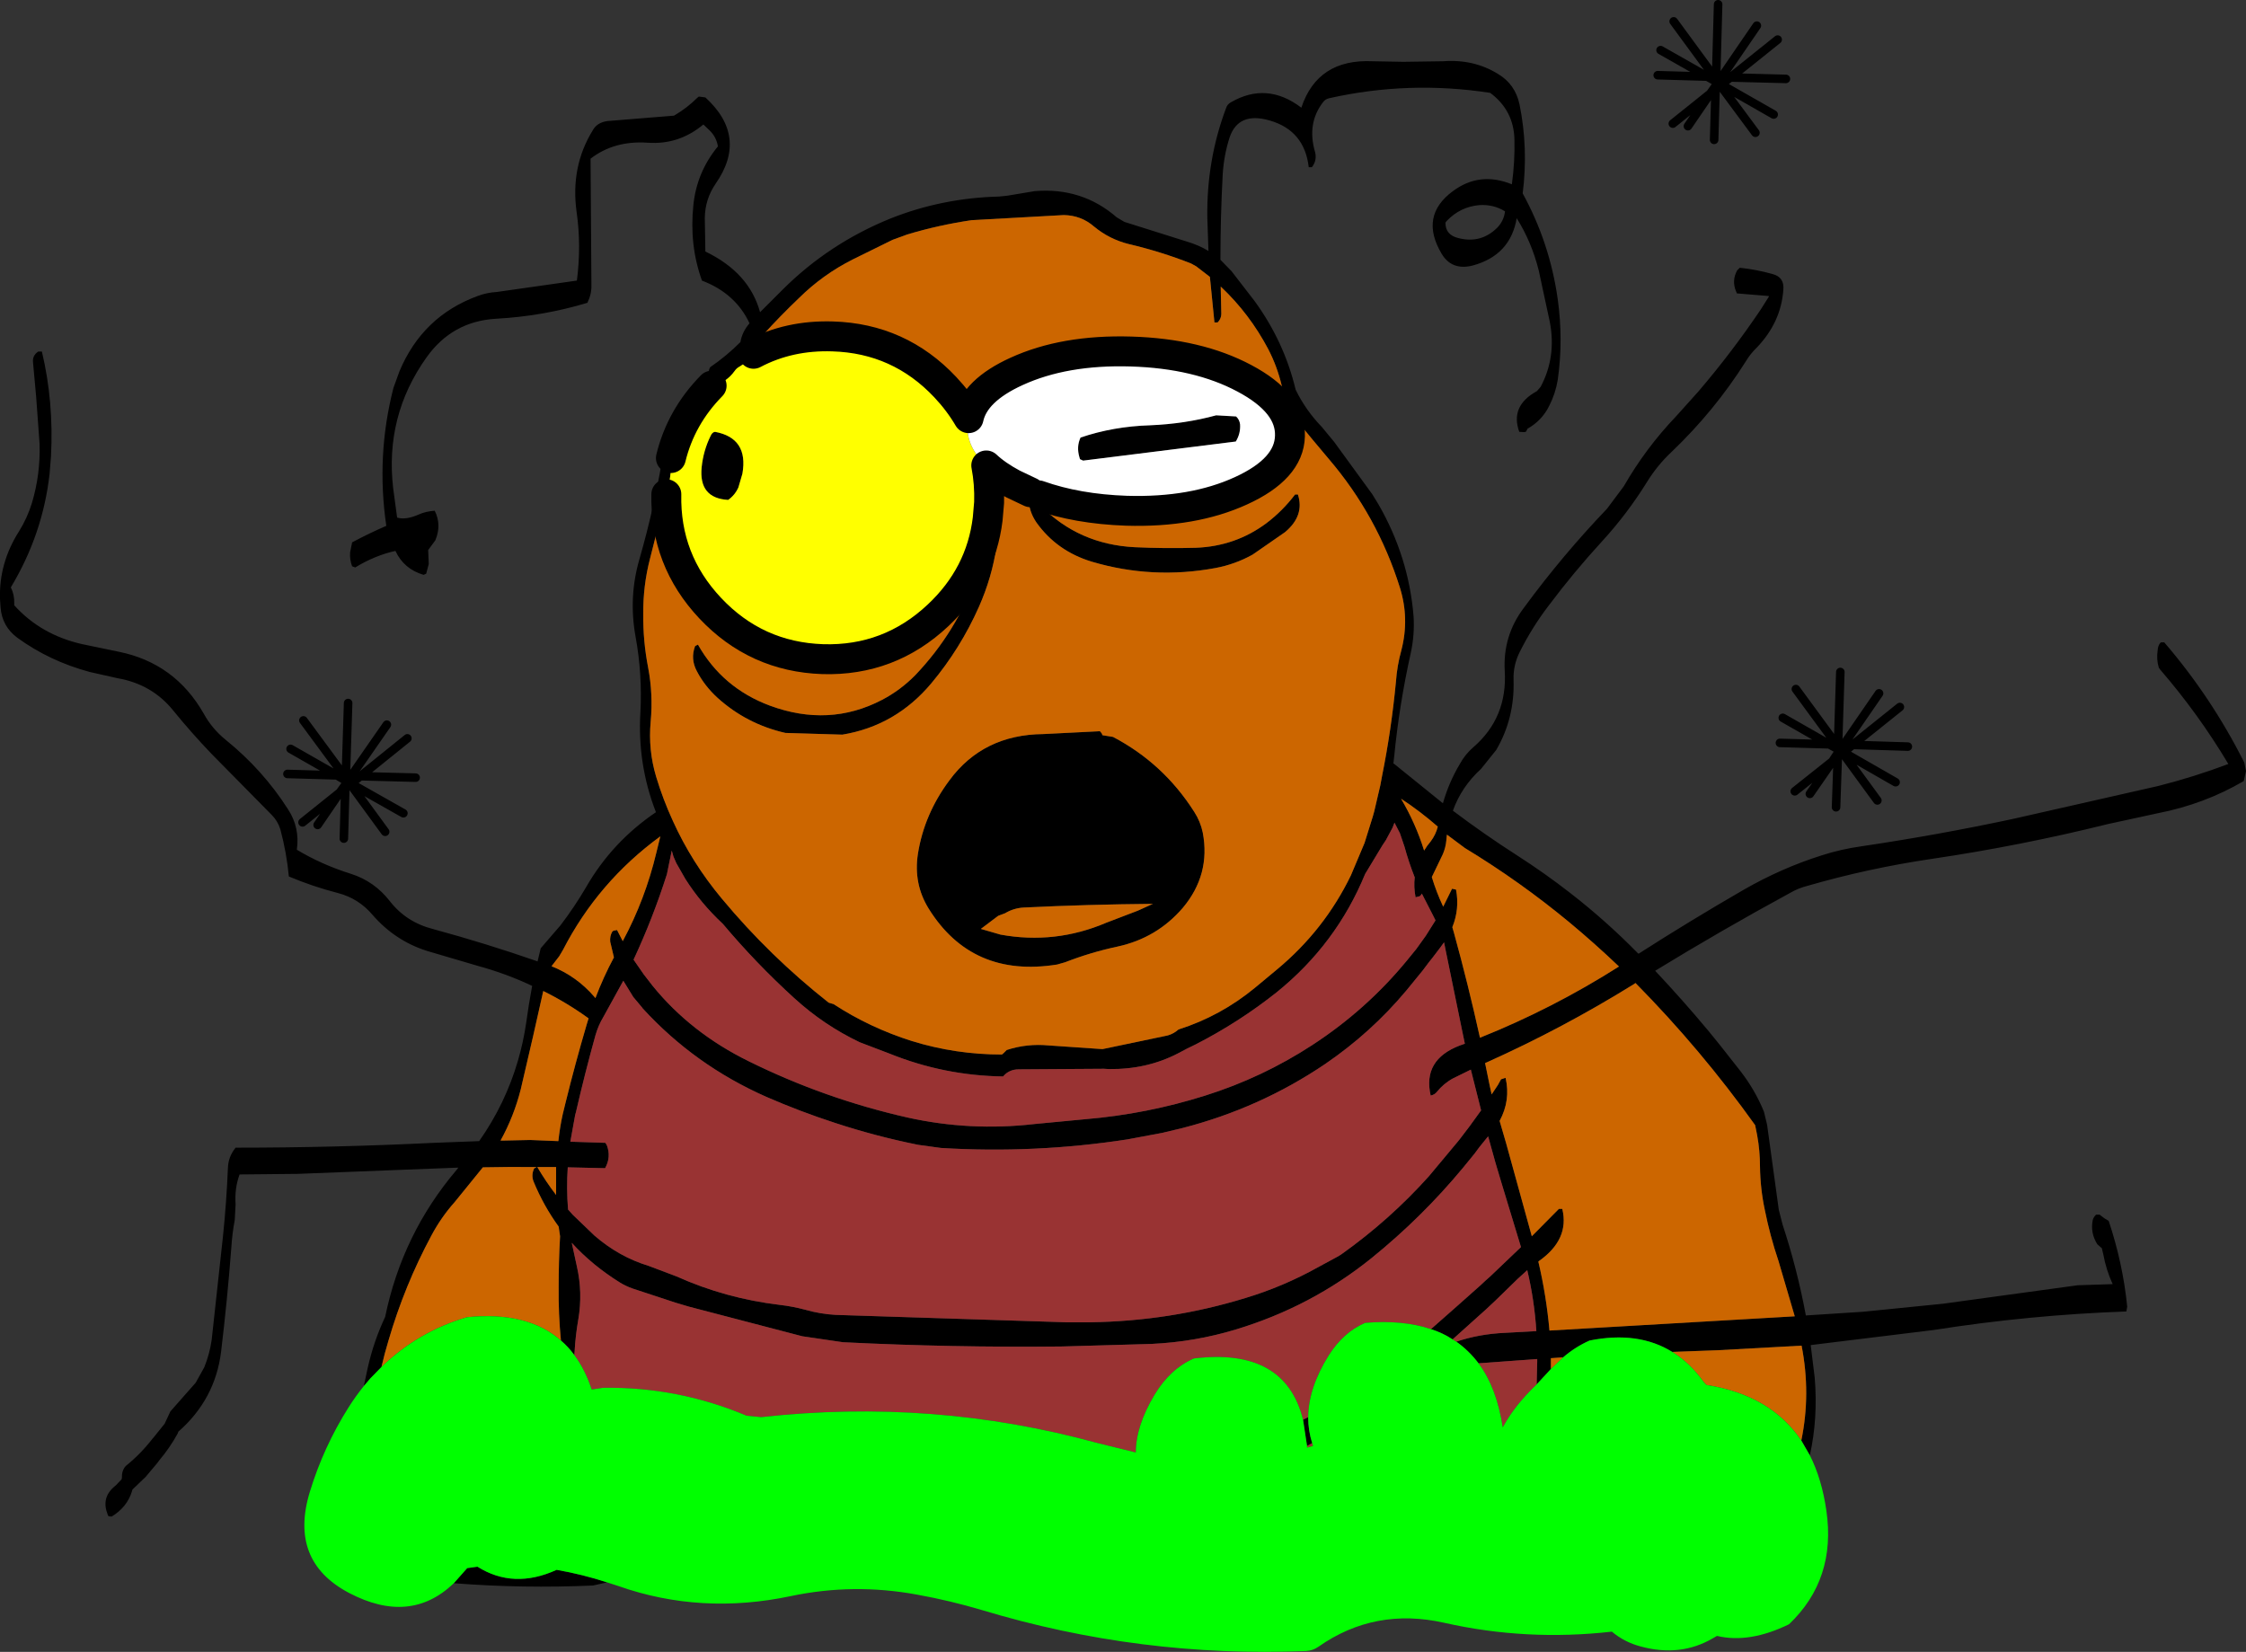 <?xml version="1.0" encoding="UTF-8" standalone="no"?>
<svg xmlns:xlink="http://www.w3.org/1999/xlink" height="289.95px" width="394.2px" xmlns="http://www.w3.org/2000/svg">
  <rect width="100%" height="100%" fill="#333333" stroke="none"/>
  <g transform="matrix(1.0, 0.0, 0.0, 1.0, -44.55, -130.7)">
    <path d="M169.45 198.4 L169.1 198.25 Q168.65 196.85 169.05 195.45 L169.2 195.15 Q172.05 193.2 174.5 190.75 174.8 188.95 176.1 187.45 173.65 182.2 167.75 179.95 165.5 173.7 166.25 166.65 166.85 160.9 170.55 156.4 170.3 154.75 169.05 153.55 L168.0 152.55 Q163.7 156.15 158.2 155.75 152.35 155.35 148.2 158.55 L148.35 180.75 Q148.4 182.3 147.65 183.85 139.85 186.2 131.6 186.65 123.9 187.1 119.4 193.45 112.1 203.7 113.55 216.35 L114.25 221.55 Q115.75 222.0 117.95 221.05 119.25 220.45 120.85 220.35 122.1 222.85 120.95 225.55 L119.7 227.25 119.8 229.7 119.35 231.4 118.9 231.6 Q115.45 230.6 113.95 227.4 110.35 228.2 106.9 230.3 L106.35 230.1 Q105.9 228.9 106.0 227.65 L106.35 225.9 Q109.25 224.35 112.35 223.0 110.55 210.7 113.6 198.8 L114.65 195.9 Q118.7 186.2 128.4 182.65 130.0 182.05 131.75 181.95 L145.8 179.95 Q146.6 173.8 145.75 167.9 144.65 159.95 148.6 153.55 149.35 152.2 151.15 151.95 L162.85 151.0 Q165.15 149.65 166.95 147.85 L167.2 147.65 168.35 147.8 Q175.9 154.7 170.15 162.95 168.3 165.65 168.25 168.95 L168.35 174.85 Q176.05 178.55 177.95 185.5 L181.85 181.6 Q190.0 173.45 200.85 169.05 209.9 165.45 219.9 165.2 L221.35 165.05 226.15 164.25 Q234.45 163.55 240.55 168.85 L241.9 169.65 252.85 173.1 Q254.9 173.7 256.65 174.75 L256.45 168.9 Q256.3 158.8 259.75 149.65 259.95 149.0 260.6 148.65 266.9 145.0 272.95 149.6 275.8 141.0 285.45 141.45 L290.85 141.55 297.85 141.45 Q303.25 141.05 307.5 143.7 310.5 145.5 311.25 149.05 312.8 156.7 311.8 164.65 316.55 173.3 317.95 183.2 318.95 190.4 317.95 197.4 317.55 199.8 316.45 201.95 315.2 204.5 312.65 205.95 L312.5 206.25 312.35 206.5 312.0 206.55 311.2 206.5 Q309.55 201.95 314.3 199.35 L314.95 198.6 Q317.75 193.35 316.55 187.15 L314.6 178.1 Q313.35 173.15 310.75 169.0 309.65 175.5 303.05 177.3 299.35 178.25 297.55 175.2 293.65 168.6 299.55 164.25 304.25 160.75 309.9 163.05 310.45 159.1 310.35 155.1 310.2 150.05 306.1 147.0 291.8 144.8 277.8 147.95 277.15 148.1 276.75 148.65 273.9 152.35 275.35 157.35 275.75 158.85 274.8 160.05 L274.25 160.05 Q273.5 153.6 267.4 151.85 261.9 150.25 260.35 154.85 259.35 158.0 259.15 161.3 258.75 168.8 258.75 176.3 L260.7 178.3 264.75 183.55 Q269.95 190.7 271.95 199.1 273.7 202.7 276.55 205.65 L278.7 208.25 285.4 217.45 286.5 219.25 Q291.8 228.45 292.65 238.9 292.85 242.15 292.15 245.35 290.15 254.3 289.25 263.45 L289.1 264.75 289.2 264.75 297.8 271.7 Q298.85 268.0 300.8 264.75 301.7 263.1 303.15 261.85 309.15 256.65 308.65 248.45 308.3 242.3 312.0 237.4 318.75 228.2 326.6 220.0 L329.55 216.05 Q333.4 209.35 338.7 203.8 L342.65 199.4 Q348.55 192.5 353.6 185.0 L355.05 182.7 354.85 182.65 349.4 182.2 349.25 181.85 Q348.45 179.95 349.45 178.15 L349.9 177.7 Q352.8 178.0 355.65 178.8 357.75 179.35 357.55 181.55 357.15 187.25 352.9 191.7 351.75 192.8 350.95 194.15 345.45 202.85 337.9 210.05 335.45 212.35 333.65 215.25 330.15 220.9 325.7 225.75 320.75 231.15 316.4 236.95 313.45 240.8 311.3 245.1 310.1 247.45 310.2 250.1 310.4 256.8 307.15 262.35 L304.5 265.65 Q301.05 268.8 299.55 273.0 305.05 277.15 310.9 280.9 315.65 283.95 320.15 287.45 326.4 292.3 332.0 298.0 L332.15 298.1 Q341.2 292.3 350.55 286.9 357.15 283.1 364.25 280.85 367.65 279.75 371.25 279.25 384.75 277.25 398.05 274.4 L423.4 268.65 Q429.7 267.05 435.65 264.8 430.4 256.0 423.7 248.25 L423.45 247.9 Q423.0 246.45 423.25 244.8 423.3 244.05 423.7 243.55 L423.85 243.45 424.2 243.45 424.4 243.45 Q432.7 253.1 438.45 264.55 L438.75 266.05 438.35 267.8 Q431.45 271.85 423.25 273.45 L414.5 275.35 Q399.2 279.15 383.65 281.45 372.45 283.1 361.75 286.2 360.15 286.6 358.7 287.45 346.65 294.0 335.05 301.1 339.9 306.25 344.4 311.65 L346.35 314.05 350.05 318.75 Q352.6 322.05 354.15 325.85 L354.7 328.15 356.75 343.05 357.4 345.6 Q360.0 353.5 361.5 361.6 L371.55 360.95 385.5 359.55 409.2 356.3 415.35 356.1 Q414.2 353.6 413.7 350.85 L413.45 349.8 412.65 349.1 Q411.4 347.1 411.85 344.85 412.0 344.35 412.35 344.0 412.4 343.9 412.5 343.9 L412.85 343.9 413.05 343.9 413.9 344.55 414.65 345.0 Q417.15 352.5 417.9 360.05 L417.75 360.9 Q400.8 361.5 383.95 364.15 L362.35 366.8 363.05 372.5 Q363.65 379.6 362.2 386.15 L360.7 383.55 Q362.4 375.35 360.75 366.9 L346.15 367.7 338.05 368.0 Q332.1 364.3 323.55 366.0 321.05 367.1 318.9 368.95 L316.75 369.1 316.75 371.0 314.25 373.7 314.35 369.7 314.35 369.25 304.05 370.0 Q302.35 367.75 300.15 366.2 304.15 364.85 308.7 364.65 L314.2 364.35 Q313.85 358.9 312.6 353.65 L310.9 355.2 307.0 359.0 305.4 360.5 299.5 365.8 Q297.75 364.65 295.7 364.0 L300.35 359.9 304.4 356.3 305.2 355.55 306.1 354.75 311.5 349.6 308.1 338.4 Q307.0 334.85 306.05 331.3 L305.75 330.2 305.7 330.2 304.85 331.25 304.2 332.05 303.35 333.2 301.35 335.65 Q294.15 344.35 285.25 351.55 274.7 360.05 261.5 364.05 254.25 366.25 246.6 366.6 L230.8 367.05 Q211.65 367.25 192.5 366.3 L185.35 365.25 165.45 360.05 163.1 359.35 155.5 356.85 Q154.4 356.45 153.4 355.85 148.5 352.8 144.9 348.85 L145.8 353.0 Q146.85 357.6 146.05 362.3 145.55 365.15 145.4 367.95 L145.35 368.55 Q144.3 367.1 143.0 366.0 142.55 361.35 142.6 356.65 142.6 352.1 142.85 347.7 L142.6 346.0 Q139.95 342.35 138.2 338.1 137.75 336.95 138.3 335.8 L138.75 335.55 Q134.0 335.5 129.3 335.6 L124.35 341.7 Q121.95 344.4 120.25 347.6 115.55 356.35 112.75 365.95 112.05 368.25 111.5 370.65 L109.55 372.65 108.4 374.0 109.1 370.75 Q110.15 366.1 112.15 361.85 115.15 347.3 124.65 336.1 L125.0 335.65 113.4 336.1 96.75 336.75 86.6 336.85 Q85.7 339.3 85.9 342.1 L85.75 344.85 Q85.3 347.25 85.15 349.7 84.45 358.85 83.35 368.0 82.3 376.35 75.85 382.0 L75.75 382.3 Q74.35 384.85 72.45 387.1 L72.2 387.45 70.1 389.95 67.8 392.15 67.7 392.5 Q66.85 395.25 64.15 396.9 L63.6 396.85 63.45 396.55 Q62.3 393.65 64.55 391.7 L64.95 391.35 65.9 390.35 65.95 390.05 Q65.9 389.05 66.4 388.3 L66.65 388.0 Q69.25 385.9 71.3 383.25 L71.6 382.9 73.45 380.6 74.45 378.45 78.9 373.4 80.4 370.7 Q81.35 368.35 81.7 365.9 L83.7 347.55 Q84.3 341.75 84.55 335.75 84.6 333.75 85.9 332.15 103.3 332.15 120.7 331.3 L128.65 331.0 Q133.25 324.45 135.45 316.9 136.4 313.65 136.9 310.25 137.35 306.95 137.95 303.75 133.4 301.6 128.45 300.25 L119.45 297.6 Q113.85 295.8 109.95 291.3 107.5 288.4 103.85 287.45 99.4 286.3 95.25 284.55 94.85 280.35 93.75 276.25 93.3 274.8 92.2 273.7 L81.75 263.1 Q78.15 259.35 74.9 255.35 71.2 250.8 65.2 249.75 L60.3 248.65 Q53.25 246.75 47.6 242.65 44.9 240.65 44.65 237.3 L44.55 235.85 Q44.35 229.5 47.9 223.95 49.35 221.6 50.15 219.0 51.65 214.0 51.5 208.65 L50.9 200.4 50.35 194.35 Q50.2 193.15 51.2 192.45 L51.3 192.4 51.9 192.4 Q54.0 201.2 53.5 210.8 L53.25 213.9 Q52.05 224.5 46.45 233.8 47.1 235.1 47.05 236.6 L47.05 236.95 Q51.7 242.1 58.9 243.75 L65.4 245.1 Q75.25 247.1 80.3 255.95 81.75 258.6 84.15 260.55 90.7 265.85 95.1 272.75 97.2 275.95 96.65 279.85 100.95 282.45 106.2 284.1 110.25 285.4 112.95 288.85 115.85 292.6 120.65 293.8 129.85 296.3 138.9 299.45 L139.45 297.15 142.9 293.15 Q145.35 289.95 147.4 286.45 152.0 278.45 159.7 273.25 L159.65 273.2 Q156.4 264.8 156.95 255.7 157.3 249.05 156.1 242.45 154.85 235.55 156.75 228.95 159.6 219.05 161.2 208.85 L161.4 208.65 161.95 208.55 162.3 211.1 Q162.45 213.65 161.8 216.35 L161.5 217.45 158.65 228.7 Q157.4 233.5 157.45 238.5 157.4 243.2 158.3 247.85 159.2 252.55 158.75 257.4 158.3 262.3 159.7 267.0 160.9 271.0 162.65 274.8 165.95 282.1 171.25 288.45 179.65 298.55 190.0 306.7 L190.85 306.95 Q197.2 311.1 204.65 313.45 212.3 315.8 220.4 315.8 L220.7 315.55 221.25 315.0 Q224.8 313.85 228.55 314.2 L238.05 314.85 249.5 312.45 Q250.55 312.15 251.4 311.4 258.8 309.05 264.85 304.05 L268.7 300.85 Q277.0 293.95 281.65 284.35 L284.05 278.65 285.5 274.0 285.75 273.1 286.8 268.6 287.1 267.0 Q288.75 258.8 289.55 250.4 289.75 247.55 290.5 244.85 291.95 239.3 290.25 233.85 286.3 221.25 277.8 211.3 L274.95 207.9 273.55 206.2 Q270.5 202.8 269.5 198.35 268.7 195.0 267.15 192.0 263.85 185.75 258.8 181.0 L258.9 185.6 Q258.95 186.6 258.25 187.3 L257.7 187.3 256.9 179.3 254.5 177.45 253.6 176.95 Q248.25 174.85 242.7 173.55 239.25 172.7 236.55 170.45 234.3 168.5 231.25 168.45 L215.05 169.35 Q209.3 170.2 203.8 171.85 L201.2 172.8 194.2 176.25 Q188.95 178.9 184.8 183.0 181.5 186.15 178.5 189.45 L178.45 191.85 178.3 192.05 177.55 192.25 177.4 191.5 176.8 192.8 Q176.0 194.05 174.35 195.05 173.85 195.3 173.5 195.8 172.05 197.85 169.55 198.45 L169.45 198.4 M151.1 408.45 L148.65 409.0 Q136.4 409.55 124.2 408.6 L126.55 405.95 128.35 405.7 Q134.7 409.7 142.25 406.25 146.8 407.05 151.1 408.45 M331.15 303.55 Q318.8 311.2 305.55 317.15 L305.2 317.3 306.0 321.2 306.35 322.8 307.45 321.15 308.0 320.15 308.6 319.95 308.8 319.9 Q309.7 323.85 307.75 327.45 L308.9 331.4 313.4 347.7 318.15 342.9 318.5 342.9 318.75 342.9 Q320.05 348.25 314.65 352.05 L314.55 352.15 Q315.95 358.1 316.5 364.25 L359.55 361.75 356.7 352.05 Q355.2 347.6 354.3 343.1 353.5 339.35 353.45 335.5 353.45 332.7 352.95 329.95 L352.6 328.2 Q343.1 314.9 331.6 303.25 L331.15 303.55 M226.85 217.65 L227.25 219.25 227.25 219.5 Q233.9 226.25 243.7 226.75 249.05 227.0 254.4 226.85 261.35 226.6 266.8 222.55 269.65 220.4 271.85 217.5 L272.1 217.5 272.35 217.5 Q273.55 221.2 270.1 224.1 L264.4 228.05 Q261.35 229.75 257.9 230.4 246.85 232.45 236.2 229.3 230.05 227.45 226.45 222.4 225.8 221.45 225.45 220.4 224.9 218.7 225.4 217.1 L225.6 216.65 Q225.8 216.5 226.05 216.4 L226.5 216.7 226.85 217.65 M218.35 218.95 L218.75 215.85 219.35 215.55 219.5 215.5 Q221.0 226.75 216.35 237.25 213.1 244.55 208.0 250.65 201.75 258.1 192.4 259.65 L182.4 259.35 Q175.6 257.8 170.5 253.2 168.2 251.1 166.85 248.5 165.7 246.35 166.55 244.1 L167.05 243.85 Q171.35 251.45 179.65 254.55 190.05 258.4 199.35 253.55 202.6 251.85 205.2 249.2 212.45 241.6 215.95 231.75 217.65 227.0 218.05 222.0 L218.1 221.8 218.35 218.95 M308.7 167.8 Q306.7 166.55 304.2 166.7 300.85 167.0 298.5 169.45 L298.25 169.75 Q298.2 171.95 300.55 172.5 304.5 173.5 307.35 170.65 308.5 169.45 308.7 167.8 M160.45 277.5 Q149.5 285.5 143.35 297.45 L142.7 298.55 141.35 300.3 Q145.75 302.05 148.85 305.65 L149.05 305.9 Q150.45 302.2 152.3 298.75 L151.65 296.0 Q151.55 295.05 152.0 294.25 152.1 294.1 152.3 294.05 L152.85 293.95 153.85 295.9 Q157.8 288.55 159.75 280.35 L160.45 277.5 M157.55 301.75 L159.1 303.75 Q165.8 312.0 176.0 317.0 189.25 323.55 203.8 326.85 214.8 329.3 226.1 328.0 L235.05 327.15 Q245.8 326.25 256.1 323.0 266.1 319.85 274.85 314.15 284.3 308.0 291.4 299.4 L293.15 297.25 294.8 294.95 296.5 292.25 296.05 291.35 294.1 287.55 293.95 287.8 293.75 288.0 293.0 288.2 Q292.65 286.4 292.85 284.7 291.8 282.05 291.05 279.3 L290.25 276.95 289.3 275.1 288.95 276.0 287.8 278.15 287.2 279.05 285.45 281.95 284.15 284.1 Q279.1 296.4 268.65 304.85 262.05 310.1 254.45 314.0 252.85 314.75 251.3 315.6 245.8 318.45 239.15 318.35 L238.3 318.3 223.35 318.4 Q221.65 318.4 220.6 319.65 210.25 319.5 200.7 315.65 L195.45 313.65 Q189.15 310.65 183.95 305.9 177.25 299.8 171.45 292.9 L171.35 292.8 Q167.55 289.25 164.85 285.0 L163.25 282.2 162.75 281.05 162.45 280.0 161.6 284.15 Q159.15 291.85 155.75 299.15 L157.55 301.75 M155.7 305.7 L153.95 302.85 150.45 309.2 Q149.55 310.7 149.05 312.45 147.2 319.1 145.65 325.85 L145.5 326.4 144.65 331.1 150.8 331.3 151.05 331.7 Q151.85 333.8 150.75 335.75 L144.2 335.6 Q143.95 339.25 144.25 343.0 L145.05 343.9 148.85 347.55 Q153.15 351.3 158.4 352.9 L163.3 354.75 Q171.85 358.6 181.45 359.75 183.65 360.0 185.9 360.6 188.5 361.35 191.25 361.5 L231.7 362.8 235.85 362.8 Q249.9 362.6 263.1 358.55 269.75 356.55 275.85 353.15 L279.45 351.2 280.0 350.85 Q288.5 344.8 295.35 337.15 L300.4 331.1 300.8 330.6 302.55 328.3 304.5 325.6 302.7 318.45 299.55 320.0 Q297.9 320.9 296.7 322.4 296.35 322.85 295.65 323.0 294.2 316.7 300.8 314.2 L301.65 313.9 301.15 311.5 298.25 297.35 298.0 296.1 297.35 297.0 295.9 298.9 295.3 299.65 294.25 301.05 291.35 304.6 Q285.2 311.95 277.15 317.45 265.7 325.2 252.1 328.7 L248.55 329.55 242.4 330.7 Q226.15 333.2 209.7 332.2 L205.7 331.65 Q198.25 330.15 191.1 327.8 184.95 325.8 179.1 323.25 166.5 317.7 157.35 307.7 L157.25 307.55 155.7 305.7 M147.85 309.45 Q144.05 306.7 139.9 304.65 L138.1 312.65 137.1 316.95 135.95 321.9 Q134.75 326.65 132.4 330.9 L133.0 330.9 137.6 330.8 142.55 331.0 Q142.8 328.65 143.3 326.35 L143.8 324.3 Q145.5 317.4 147.5 310.6 L147.85 309.45 M142.15 335.55 L138.85 335.55 Q140.35 338.1 142.15 340.45 L142.15 335.55 M273.25 379.9 L274.15 379.45 Q274.15 381.8 274.85 384.0 L273.95 384.5 273.25 379.9 M261.5 203.8 Q262.1 204.35 262.2 205.2 262.3 206.8 261.45 208.2 L234.65 211.55 234.1 211.3 234.0 210.95 Q233.45 209.1 234.2 207.5 239.95 205.55 246.4 205.35 252.5 205.1 258.0 203.6 L261.5 203.8 M246.9 289.35 Q235.5 289.45 224.2 290.0 222.45 290.1 220.95 291.0 L219.75 291.45 216.7 293.75 220.15 294.75 Q229.75 296.5 238.75 292.65 L244.25 290.55 246.9 289.35 M252.15 290.05 Q247.6 295.35 240.7 296.85 236.0 297.85 231.5 299.6 L230.1 300.0 Q215.15 302.4 207.55 290.2 204.85 285.85 205.65 280.6 206.75 273.6 211.2 267.65 217.1 259.65 227.65 259.55 L237.6 259.05 237.9 259.4 238.05 259.75 239.9 260.05 Q248.75 264.7 254.15 273.2 255.25 274.9 255.65 276.85 257.05 284.2 252.15 290.05 M296.9 275.8 Q293.75 273.05 290.45 270.9 293.0 275.2 294.5 280.0 295.0 279.15 295.65 278.4 296.55 277.2 296.9 275.8 M298.4 278.2 Q298.3 279.4 297.8 280.6 L295.85 284.65 Q296.65 287.3 297.85 289.85 L299.4 286.7 300.1 286.85 Q300.75 290.25 299.45 293.45 L299.7 294.3 Q302.25 303.55 304.3 312.85 317.05 307.75 328.7 300.35 324.45 296.3 320.0 292.6 311.3 285.4 301.65 279.55 L298.5 277.2 298.4 278.2 M170.05 206.5 Q175.95 207.6 174.85 213.85 L174.15 216.25 Q173.55 217.6 172.35 218.45 167.15 218.15 167.7 212.7 168.0 209.8 169.25 207.25 169.55 206.55 170.05 206.5" fill="#000000" fill-rule="evenodd" stroke="none"/>
    <path d="M176.8 192.8 L177.4 191.5 177.55 192.25 178.3 192.05 178.45 191.85 178.5 189.45 Q181.5 186.15 184.8 183.0 188.95 178.9 194.2 176.25 L201.2 172.8 203.8 171.85 Q209.3 170.2 215.05 169.35 L231.25 168.45 Q234.3 168.5 236.55 170.45 239.25 172.7 242.7 173.55 248.25 174.85 253.6 176.95 L254.5 177.45 256.9 179.3 257.7 187.3 258.25 187.3 Q258.95 186.6 258.9 185.6 L258.8 181.0 Q263.85 185.75 267.15 192.0 268.7 195.0 269.5 198.35 270.5 202.8 273.55 206.2 L274.95 207.9 277.8 211.3 Q286.3 221.25 290.25 233.85 291.95 239.3 290.5 244.85 289.75 247.55 289.55 250.4 288.75 258.8 287.1 267.0 L286.8 268.6 285.75 273.1 285.5 274.0 284.05 278.65 281.65 284.35 Q277.0 293.95 268.7 300.85 L264.85 304.05 Q258.8 309.05 251.4 311.4 250.55 312.15 249.5 312.45 L238.05 314.85 228.55 314.2 Q224.8 313.85 221.25 315.0 L220.7 315.55 220.4 315.8 Q212.3 315.8 204.65 313.45 197.2 311.1 190.85 306.95 L190.0 306.7 Q179.65 298.55 171.25 288.45 165.95 282.1 162.65 274.8 160.9 271.0 159.7 267.0 158.3 262.3 158.75 257.4 159.2 252.55 158.3 247.85 157.4 243.2 157.45 238.5 157.4 233.5 158.65 228.7 L161.5 217.45 Q161.25 229.0 169.2 237.45 177.25 246.0 188.95 246.4 200.65 246.75 209.2 238.7 216.7 231.65 217.9 221.8 L218.1 221.8 218.05 222.0 Q217.65 227.0 215.95 231.75 212.45 241.6 205.2 249.2 202.6 251.85 199.35 253.55 190.05 258.4 179.65 254.55 171.35 251.45 167.05 243.85 L166.55 244.1 Q165.7 246.35 166.85 248.5 168.2 251.1 170.5 253.2 175.6 257.8 182.4 259.35 L192.4 259.65 Q201.75 258.1 208.0 250.65 213.1 244.55 216.35 237.25 221.0 226.75 219.5 215.5 L219.35 215.55 218.75 215.85 218.35 218.95 218.15 218.9 Q218.25 215.5 217.65 212.4 219.45 214.1 222.35 215.65 L225.4 217.1 Q224.9 218.7 225.45 220.4 225.8 221.45 226.45 222.4 230.05 227.45 236.2 229.3 246.85 232.45 257.9 230.4 261.35 229.75 264.4 228.05 L270.1 224.1 Q273.55 221.2 272.35 217.5 L272.1 217.5 271.85 217.5 Q269.65 220.4 266.8 222.55 261.35 226.6 254.4 226.85 249.05 227.0 243.7 226.75 233.9 226.25 227.25 219.5 L227.25 219.25 226.85 217.65 Q233.6 220.05 242.25 220.35 253.95 220.7 262.35 216.85 270.8 213.0 270.95 207.25 271.15 201.45 262.95 197.1 254.8 192.75 243.05 192.4 231.35 192.05 222.95 195.9 215.6 199.25 214.55 204.1 212.85 201.2 210.45 198.65 202.4 190.1 190.7 189.75 183.05 189.5 176.8 192.8 M338.05 368.0 L346.15 367.7 360.75 366.9 Q362.4 375.35 360.7 383.55 355.3 375.55 344.05 373.8 L343.55 373.25 Q341.15 369.9 338.05 368.0 M331.15 303.55 L331.6 303.25 Q343.1 314.9 352.6 328.2 L352.95 329.95 Q353.45 332.7 353.45 335.5 353.5 339.35 354.3 343.1 355.2 347.6 356.7 352.05 L359.55 361.75 316.5 364.25 Q315.95 358.1 314.55 352.15 L314.65 352.05 Q320.05 348.25 318.75 342.9 L318.5 342.9 318.15 342.9 313.4 347.7 308.9 331.4 307.75 327.45 Q309.7 323.85 308.8 319.9 L308.6 319.95 308.0 320.15 307.45 321.15 306.35 322.8 306.0 321.2 305.2 317.3 305.55 317.15 Q318.8 311.2 331.15 303.55 M160.45 277.5 L159.75 280.35 Q157.8 288.55 153.85 295.9 L152.85 293.95 152.3 294.05 Q152.1 294.1 152.0 294.25 151.55 295.05 151.65 296.0 L152.3 298.75 Q150.45 302.2 149.05 305.9 L148.85 305.65 Q145.75 302.05 141.35 300.3 L142.7 298.55 143.35 297.45 Q149.5 285.5 160.45 277.5 M111.5 370.65 Q112.05 368.25 112.75 365.95 115.55 356.35 120.25 347.6 121.95 344.4 124.35 341.7 L129.3 335.6 Q134.0 335.5 138.75 335.55 L138.3 335.8 Q137.75 336.95 138.2 338.1 139.95 342.35 142.6 346.0 L142.85 347.7 Q142.6 352.1 142.6 356.65 142.55 361.35 143.0 366.0 137.15 360.85 126.55 361.9 117.95 364.4 111.5 370.65 M147.85 309.45 L147.5 310.6 Q145.5 317.4 143.8 324.3 L143.3 326.35 Q142.8 328.65 142.55 331.0 L137.6 330.8 133.0 330.9 132.4 330.9 Q134.75 326.65 135.95 321.9 L137.1 316.95 138.1 312.65 139.9 304.65 Q144.05 306.7 147.85 309.45 M305.7 330.2 L305.75 330.2 305.7 330.2 M316.75 371.0 L316.75 369.1 318.9 368.95 316.8 370.95 316.75 371.0 M142.15 335.55 L142.15 340.45 Q140.35 338.1 138.85 335.55 L142.15 335.55 M298.4 278.2 L298.5 277.2 301.65 279.55 Q311.3 285.4 320.0 292.6 324.45 296.3 328.7 300.35 317.05 307.75 304.3 312.85 302.25 303.55 299.7 294.3 L299.45 293.45 Q300.75 290.25 300.1 286.85 L299.4 286.7 297.85 289.85 Q296.65 287.3 295.85 284.65 L297.8 280.6 Q298.3 279.4 298.4 278.2 M296.9 275.8 Q296.55 277.2 295.65 278.4 295.0 279.15 294.5 280.0 293.0 275.2 290.45 270.9 293.75 273.05 296.9 275.8 M252.15 290.05 Q257.05 284.2 255.65 276.85 255.25 274.9 254.15 273.2 248.75 264.7 239.9 260.05 L238.05 259.75 237.9 259.4 237.6 259.05 227.65 259.55 Q217.1 259.65 211.2 267.65 206.75 273.6 205.65 280.6 204.85 285.85 207.55 290.2 215.15 302.4 230.1 300.0 L231.5 299.6 Q236.0 297.85 240.7 296.85 247.6 295.35 252.15 290.05 M246.9 289.35 L244.25 290.55 238.75 292.65 Q229.75 296.5 220.15 294.75 L216.7 293.75 219.75 291.45 220.95 291.0 Q222.45 290.1 224.2 290.0 235.5 289.45 246.9 289.35" fill="#cc6600" fill-rule="evenodd" stroke="none"/>
    <path d="M155.7 305.7 L157.25 307.55 157.35 307.7 Q166.5 317.7 179.1 323.25 184.95 325.8 191.1 327.8 198.25 330.15 205.7 331.65 L209.7 332.2 Q226.15 333.2 242.4 330.7 L248.55 329.55 252.1 328.7 Q265.7 325.2 277.15 317.45 285.2 311.95 291.35 304.6 L294.25 301.05 295.3 299.65 295.9 298.9 297.35 297.0 298.0 296.1 298.25 297.35 301.15 311.5 301.65 313.9 300.8 314.2 Q294.2 316.7 295.65 323.0 296.35 322.85 296.7 322.4 297.9 320.9 299.55 320.0 L302.7 318.45 304.5 325.6 302.55 328.3 300.8 330.6 300.4 331.1 295.35 337.15 Q288.5 344.8 280.0 350.85 L279.45 351.2 275.85 353.15 Q269.75 356.55 263.1 358.55 249.9 362.6 235.85 362.8 L231.7 362.8 191.25 361.5 Q188.5 361.35 185.9 360.6 183.65 360.0 181.45 359.75 171.85 358.6 163.3 354.75 L158.4 352.9 Q153.15 351.3 148.85 347.55 L145.05 343.9 144.25 343.0 Q143.95 339.25 144.2 335.6 L150.75 335.75 Q151.85 333.8 151.05 331.7 L150.8 331.3 144.65 331.1 145.5 326.4 145.65 325.85 Q147.2 319.1 149.05 312.45 149.55 310.7 150.45 309.2 L153.95 302.85 155.7 305.7 M157.55 301.75 L155.75 299.15 Q159.15 291.85 161.6 284.15 L162.45 280.0 162.75 281.05 163.25 282.2 164.85 285.0 Q167.55 289.25 171.35 292.8 L171.45 292.9 Q177.25 299.8 183.95 305.9 189.15 310.65 195.45 313.65 L200.7 315.65 Q210.25 319.5 220.6 319.65 221.65 318.4 223.35 318.4 L238.3 318.3 239.15 318.35 Q245.8 318.45 251.3 315.6 252.85 314.75 254.45 314.0 262.05 310.1 268.65 304.85 279.1 296.4 284.15 284.1 L285.45 281.95 287.2 279.05 287.8 278.15 288.95 276.0 289.3 275.1 290.25 276.95 291.05 279.3 Q291.8 282.05 292.85 284.7 292.65 286.4 293.0 288.2 L293.75 288.0 293.95 287.8 294.1 287.55 296.05 291.35 296.5 292.25 294.8 294.95 293.15 297.25 291.4 299.4 Q284.3 308.0 274.85 314.15 266.1 319.85 256.1 323.0 245.8 326.25 235.05 327.15 L226.1 328.0 Q214.8 329.3 203.8 326.85 189.25 323.55 176.0 317.0 165.8 312.0 159.1 303.75 L157.55 301.75 M145.35 368.55 L145.4 367.95 Q145.55 365.15 146.05 362.3 146.85 357.6 145.8 353.0 L144.9 348.85 Q148.5 352.8 153.4 355.85 154.4 356.45 155.5 356.85 L163.1 359.35 165.45 360.05 185.35 365.25 192.5 366.3 Q211.65 367.25 230.8 367.05 L246.6 366.6 Q254.25 366.25 261.5 364.05 274.7 360.05 285.25 351.55 294.15 344.35 301.35 335.65 L303.35 333.2 304.2 332.05 304.85 331.25 305.7 330.2 305.75 330.2 306.05 331.3 Q307.0 334.85 308.1 338.4 L311.5 349.6 306.1 354.75 305.2 355.55 304.4 356.3 300.35 359.9 295.7 364.0 Q290.8 362.35 284.15 362.9 280.3 364.55 277.7 368.7 274.2 374.35 274.15 379.45 L273.25 379.9 Q270.1 367.2 254.1 369.15 249.95 370.95 247.2 375.5 243.9 381.0 243.9 385.65 L237.0 383.95 Q208.35 376.1 178.15 379.45 L175.6 379.2 Q163.5 374.1 150.4 374.3 L148.4 374.6 Q147.25 371.1 145.35 368.55 M299.5 365.8 L305.4 360.5 307.0 359.0 310.9 355.2 312.6 353.65 Q313.85 358.9 314.2 364.35 L308.7 364.65 Q304.15 364.85 300.15 366.2 L299.5 365.8 M304.05 370.0 L314.35 369.25 314.35 369.7 314.25 373.7 313.0 374.95 Q310.05 378.0 308.3 381.25 307.25 374.3 304.05 370.0 M273.95 384.5 L274.85 384.0 275.0 384.5 273.95 384.8 273.95 384.5" fill="#993333" fill-rule="evenodd" stroke="none"/>
    <path d="M162.3 211.1 Q164.05 203.9 169.45 198.4 L169.55 198.45 Q172.05 197.85 173.5 195.8 173.85 195.3 174.35 195.05 176.0 194.05 176.8 192.8 183.05 189.5 190.7 189.75 202.4 190.1 210.45 198.65 212.85 201.2 214.55 204.1 L214.35 205.5 Q214.25 209.25 217.65 212.4 218.25 215.5 218.15 218.9 L217.9 221.8 Q216.7 231.65 209.2 238.7 200.65 246.75 188.95 246.4 177.25 246.0 169.2 237.45 161.25 229.0 161.5 217.45 L161.8 216.35 Q162.45 213.65 162.3 211.1 M170.05 206.5 Q169.55 206.55 169.25 207.25 168.0 209.8 167.7 212.7 167.15 218.15 172.35 218.45 173.55 217.6 174.15 216.25 L174.85 213.85 Q175.95 207.6 170.05 206.5" fill="#ffff00" fill-rule="evenodd" stroke="none"/>
    <path d="M214.55 204.1 Q215.6 199.25 222.95 195.9 231.35 192.05 243.05 192.4 254.8 192.75 262.95 197.1 271.15 201.45 270.95 207.25 270.8 213.0 262.35 216.85 253.95 220.7 242.25 220.35 233.6 220.05 226.85 217.65 L226.5 216.7 226.05 216.4 Q225.8 216.5 225.6 216.65 L225.4 217.1 222.35 215.65 Q219.45 214.1 217.65 212.4 214.25 209.25 214.35 205.5 L214.55 204.1 M261.5 203.8 L258.0 203.6 Q252.5 205.1 246.4 205.35 239.95 205.55 234.2 207.5 233.45 209.1 234.0 210.95 L234.1 211.3 234.65 211.55 261.45 208.2 Q262.3 206.8 262.2 205.2 262.1 204.35 261.5 203.8" fill="#ffffff" fill-rule="evenodd" stroke="none"/>
    <path d="M362.2 386.15 Q364.3 390.3 365.1 395.85 366.85 407.9 358.55 415.8 351.6 419.2 345.9 417.85 L345.2 418.25 Q339.5 421.6 332.5 419.7 329.65 418.95 327.45 417.1 312.45 418.8 298.05 415.55 285.85 412.8 275.95 419.75 274.95 420.45 273.75 420.5 244.65 421.7 216.85 413.3 211.3 411.65 205.5 410.6 194.35 408.55 183.4 410.85 167.6 414.2 153.1 409.1 L151.1 408.45 Q146.8 407.05 142.25 406.25 134.7 409.7 128.35 405.7 L126.55 405.95 124.2 408.6 Q116.55 415.95 105.8 410.3 95.2 404.7 98.95 392.5 101.35 384.65 105.75 377.7 106.95 375.8 108.4 374.0 L109.55 372.65 111.5 370.65 Q117.95 364.4 126.55 361.9 137.15 360.85 143.0 366.0 144.3 367.1 145.35 368.55 147.25 371.1 148.4 374.6 L150.4 374.3 Q163.5 374.1 175.6 379.2 L178.15 379.45 Q208.35 376.1 237.0 383.95 L243.9 385.65 Q243.9 381.0 247.2 375.5 249.95 370.95 254.1 369.15 270.1 367.2 273.25 379.9 L273.95 384.5 273.95 384.8 275.0 384.5 274.85 384.0 Q274.15 381.8 274.15 379.45 274.2 374.35 277.7 368.7 280.3 364.55 284.15 362.9 290.8 362.35 295.7 364.0 297.75 364.65 299.5 365.8 L300.15 366.2 Q302.35 367.75 304.05 370.0 307.25 374.3 308.3 381.25 310.05 378.0 313.0 374.95 L314.25 373.7 316.75 371.0 316.8 370.95 318.9 368.95 Q321.05 367.1 323.55 366.0 332.1 364.3 338.05 368.0 341.15 369.9 343.55 373.25 L344.05 373.8 Q355.3 375.55 360.7 383.55 L362.2 386.15" fill="#00ff00" fill-rule="evenodd" stroke="none"/>
    <path d="M162.3 211.1 Q164.05 203.9 169.45 198.4 M176.8 192.8 Q183.05 189.5 190.7 189.75 202.4 190.1 210.45 198.65 212.85 201.2 214.55 204.1 215.6 199.25 222.95 195.9 231.35 192.05 243.05 192.4 254.8 192.75 262.95 197.1 271.15 201.45 270.95 207.25 270.8 213.0 262.35 216.85 253.95 220.7 242.25 220.35 233.6 220.05 226.85 217.65 M225.4 217.1 L222.35 215.65 Q219.45 214.1 217.65 212.4 218.25 215.5 218.15 218.9 L217.9 221.8 Q216.7 231.65 209.2 238.7 200.65 246.75 188.95 246.4 177.25 246.0 169.2 237.45 161.25 229.0 161.5 217.45" fill="none" stroke="#000000" stroke-linecap="round" stroke-linejoin="round" stroke-width="5.25"/>
    <path d="M335.5 143.9 L344.2 144.15 336.0 139.5 M345.75 144.2 L345.45 144.2 345.7 144.55 345.75 144.2 346.1 131.45 M346.1 145.1 L345.7 144.55 345.7 145.0 346.05 145.2 346.1 145.1 346.7 144.25 345.75 144.2 M346.05 145.2 L346.3 145.4 346.1 145.1 M346.65 145.55 L346.3 145.4 346.5 145.7 346.65 145.55 348.25 144.3 346.7 144.25 352.9 135.2 M346.05 145.2 L345.7 145.75 345.65 146.4 346.5 145.7 352.65 154.0 M345.7 145.75 L344.7 147.15 345.65 146.4 345.4 155.25 M345.7 145.0 L345.7 145.75 M356.55 137.65 L348.25 144.3 358.0 144.55 M345.45 144.2 L344.2 144.15 345.7 145.0 M338.3 134.45 L345.45 144.2 M340.8 152.85 L344.7 147.15 338.15 152.4 M346.65 145.55 L355.85 150.8 M367.15 261.4 L367.15 261.75 367.55 262.3 368.15 261.4 367.15 261.4 367.55 248.65 M367.1 262.9 L367.45 262.4 367.15 262.2 367.1 262.9 367.1 263.55 367.95 262.85 367.75 262.55 367.45 262.4 367.55 262.3 367.75 262.55 368.1 262.75 369.7 261.45 368.15 261.4 374.35 252.4 M367.95 262.85 L368.1 262.75 377.25 268.0 M367.15 261.75 L367.15 262.2 365.6 261.35 356.95 261.1 M367.15 261.75 L366.9 261.4 365.6 261.35 357.45 256.7 M367.15 261.4 L366.9 261.4 359.75 251.65 M367.1 262.9 L366.15 264.35 367.1 263.55 366.8 272.4 M367.95 262.85 L374.05 271.2 M378.0 254.8 L369.7 261.45 379.4 261.75 M362.2 270.05 L366.15 264.35 359.55 269.6 M105.25 266.85 L105.25 267.2 105.6 267.75 106.2 266.9 105.25 266.85 105.65 254.1 M106.05 268.35 L106.15 268.25 105.8 268.05 106.05 268.35 112.15 276.7 M105.25 267.2 L105.2 267.7 105.55 267.9 105.6 267.75 105.8 268.05 105.55 267.9 105.2 268.4 105.15 269.05 106.05 268.35 M105.2 267.7 L105.2 268.4 104.2 269.8 105.15 269.05 104.9 277.9 M105.25 266.85 L104.95 266.85 105.25 267.2 M104.95 266.85 L103.7 266.8 105.2 267.7 M106.15 268.25 L107.8 266.95 106.2 266.9 112.45 257.9 M116.05 260.3 L107.8 266.95 117.5 267.2 M100.3 275.5 L104.2 269.8 97.65 275.05 M97.8 257.15 L104.95 266.85 M95.0 266.55 L103.7 266.8 95.55 262.15 M106.15 268.25 L115.35 273.45" fill="none" stroke="#000000" stroke-linecap="round" stroke-linejoin="round" stroke-width="1.5"/>
  </g>
</svg>
